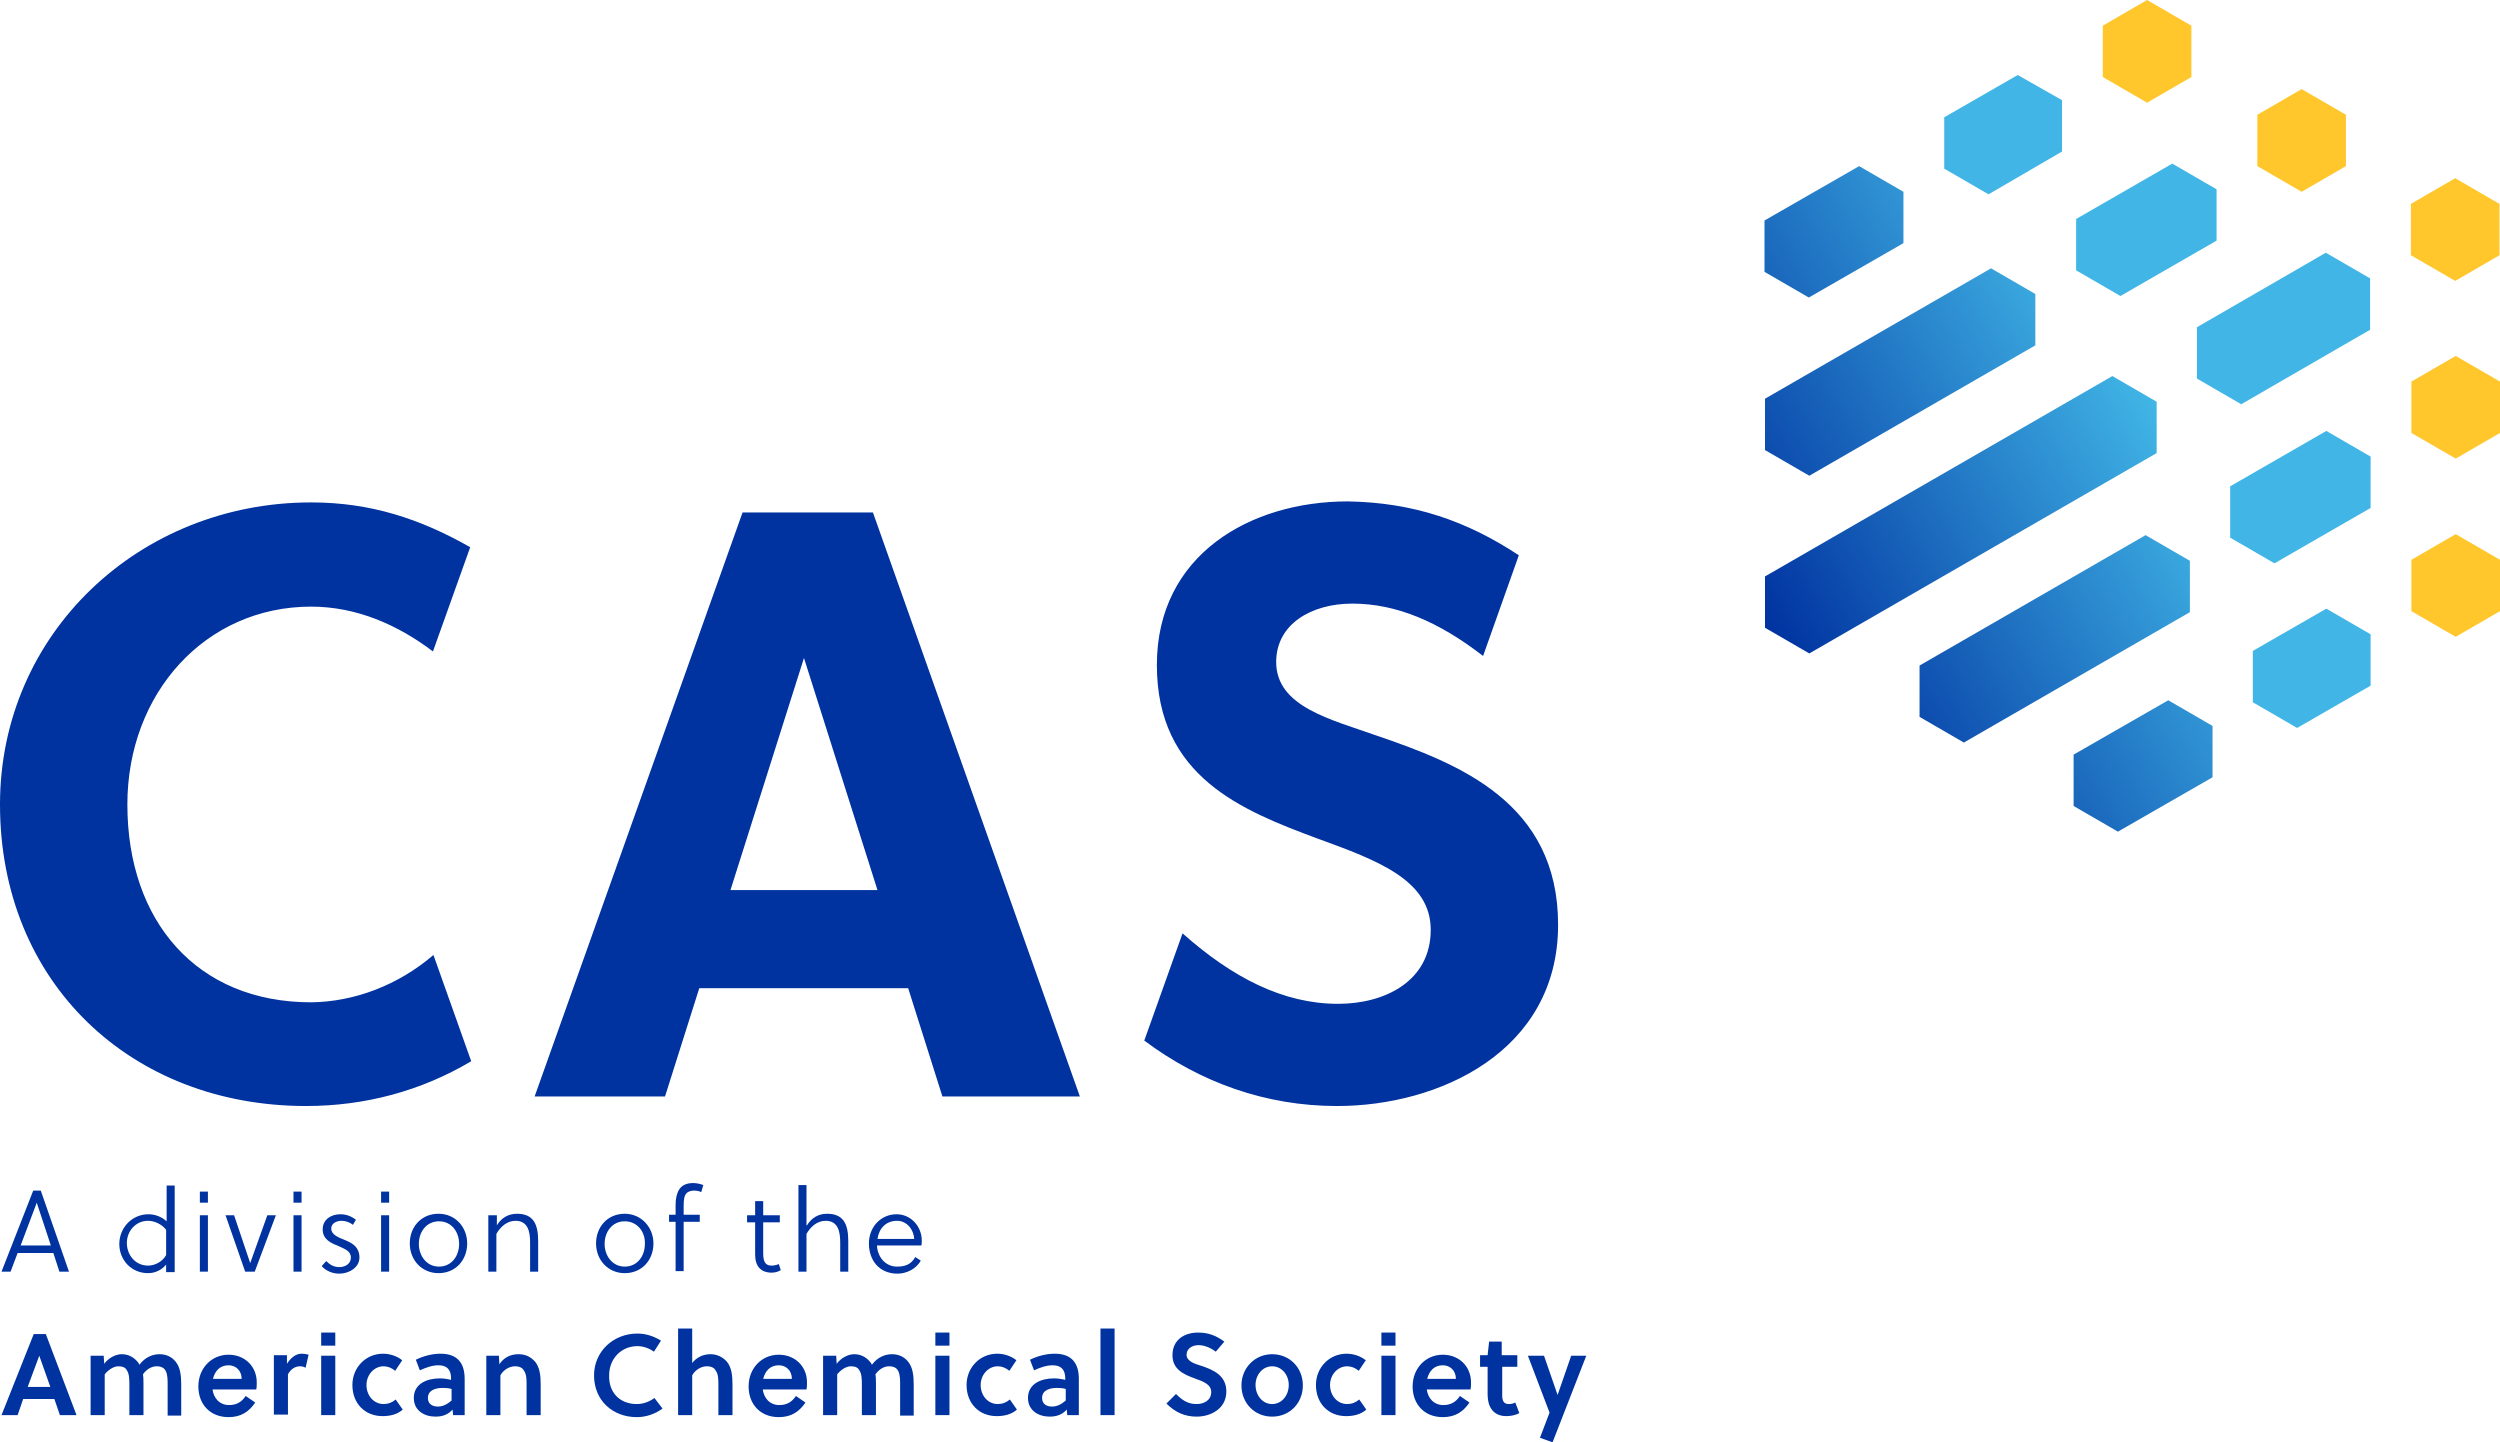 <?xml version="1.0" encoding="utf-8"?>
<!-- Generator: Adobe Illustrator 25.0.0, SVG Export Plug-In . SVG Version: 6.00 Build 0)  -->
<svg version="1.1" id="Artwork" xmlns="http://www.w3.org/2000/svg" xmlns:xlink="http://www.w3.org/1999/xlink" x="0px" y="0px"
	 viewBox="0 0 496.6 286.5" style="enable-background:new 0 0 496.6 286.5;" xml:space="preserve">
<style type="text/css">
	.st0{fill:#0032A0;}
	.st1{fill:#FFC72C;}
	.st2{fill:url(#SVGID_1_);}
	.st3{fill:#41B6E6;}
</style>
<g>
	<g>
		<path class="st0" d="M6.6,236.5h1.5l5.6,16.1h-1.9l-1.2-3.7H3.5l-1.4,3.7H0.3L6.6,236.5z M4.1,247.4h6l-2.8-8.5h0L4.1,247.4z"/>
		<path class="st0" d="M33,251.2c-0.9,1.1-2.2,1.7-3.6,1.7c-3.3,0-5.7-2.6-5.7-5.8s2.5-5.9,5.8-5.9c1.3,0,2.6,0.5,3.6,1.4v-7.1h1.6
			v17.2H33V251.2z M33,244.3c-0.8-1.1-2.3-1.8-3.6-1.8c-2.4,0-4.2,2-4.2,4.4c0,2.4,1.7,4.5,4.2,4.5c1.4,0,2.9-0.8,3.6-2.1V244.3z"/>
		<path class="st0" d="M39.7,238.9v-2.2h1.6v2.2H39.7z M39.7,252.6v-11.2h1.6v11.2H39.7z"/>
		<path class="st0" d="M44.8,241.4h1.7l3.2,9.5l3.4-9.5h1.7l-4.2,11.2h-1.9L44.8,241.4z"/>
		<path class="st0" d="M58.3,238.9v-2.2h1.6v2.2H58.3z M58.3,252.6v-11.2h1.6v11.2H58.3z"/>
		<path class="st0" d="M70.1,243.3c-0.6-0.5-1.4-0.8-2.3-0.8c-0.9,0-2,0.5-2,1.5c0,1.3,1.4,1.8,2.9,2.4c1.4,0.6,2.7,1.4,2.7,3.4
			c0,2-2.1,3.2-4,3.2c-1.3,0-2.6-0.5-3.5-1.5l0.9-1c0.7,0.7,1.5,1.2,2.6,1.2c1.1,0,2.3-0.6,2.3-1.9c0-1.3-1.2-1.7-2.5-2.3
			c-1.5-0.6-3.1-1.3-3.1-3.3c0-1.9,1.6-3,3.5-3c1.2,0,2.2,0.4,3.1,1.1L70.1,243.3z"/>
		<path class="st0" d="M75.7,238.9v-2.2h1.6v2.2H75.7z M75.7,252.6v-11.2h1.6v11.2H75.7z"/>
		<path class="st0" d="M92.8,247c0,3.3-2.3,5.9-5.7,5.9c-3.3,0-5.7-2.6-5.7-5.9c0-3.3,2.3-5.9,5.7-5.9
			C90.5,241.1,92.8,243.8,92.8,247z M87.2,242.6c-2.5,0-4,2.1-4,4.5c0,2.3,1.5,4.5,4,4.5c2.5,0,4-2.1,4-4.5
			C91.2,244.7,89.7,242.6,87.2,242.6z"/>
		<path class="st0" d="M98.7,241.4v2c0.9-1.5,2.3-2.3,4-2.3c3.2,0,4.2,2,4.2,5.4v6.1h-1.6v-5.8c0-2.1-0.4-4.3-2.9-4.3
			c-1.7,0-3,1.2-3.8,2.6v7.5h-1.6v-11.2H98.7z"/>
		<path class="st0" d="M129.8,247c0,3.3-2.3,5.9-5.7,5.9c-3.3,0-5.7-2.6-5.7-5.9c0-3.3,2.3-5.9,5.7-5.9
			C127.4,241.1,129.8,243.8,129.8,247z M124.1,242.6c-2.5,0-4,2.1-4,4.5c0,2.3,1.5,4.5,4,4.5c2.5,0,4-2.1,4-4.5
			C128.2,244.7,126.6,242.6,124.1,242.6z"/>
		<path class="st0" d="M139.3,236.8c-0.4-0.2-0.9-0.3-1.4-0.3c-0.5,0-1,0.1-1.4,0.4c-0.6,0.5-0.7,1.4-0.7,2.6v1.8h3.2v1.4h-3.2v9.8
			h-1.6v-9.8h-1.3v-1.4h1.3v-2c0-1.1,0.2-2.2,0.7-3c0.5-0.8,1.4-1.3,2.8-1.3c0.7,0,1.5,0.2,2,0.4L139.3,236.8z"/>
		<path class="st0" d="M151.6,242.8v6.2c0,2,0.7,2.4,1.7,2.4c0.4,0,0.9-0.1,1.4-0.3l0.4,1.2c-0.5,0.3-1.1,0.5-1.8,0.5
			c-2.2,0-3.3-1.3-3.3-3.6v-6.4h-1.6v-1.4h1.6v-2.8h1.6v2.8h3.3v1.4H151.6z"/>
		<path class="st0" d="M160.3,243.4c0.9-1.5,2.3-2.3,4-2.3c3.2,0,4.2,2,4.2,5.4v6.1h-1.6v-5.8c0-2.1-0.4-4.3-2.9-4.3
			c-1.7,0-3,1.2-3.8,2.6v7.5h-1.6v-17.2h1.6V243.4z"/>
		<path class="st0" d="M174.2,247.4c0.1,2.2,1.6,4.2,4,4.2c1.5,0,2.8-0.4,3.6-1.9l1.1,0.7c-0.9,1.7-2.9,2.6-4.6,2.6
			c-3.7,0-5.7-2.7-5.7-6c0-3.3,2.4-5.8,5.5-5.8c2.9,0,5,2.5,5,5.2c0,0.4,0,0.8-0.1,1H174.2z M178.2,242.5c-2.2,0-3.6,1.5-3.9,3.6
			h7.3C181.5,244.2,180.1,242.5,178.2,242.5z"/>
	</g>
	<g>
		<path class="st0" d="M173.4,101.8h-25.9l-41.3,116h25.9l6.8-21.5h41.5l6.8,21.5h27.3L173.4,101.8z M145.1,176.8l14.6-46.1
			l14.6,46.1H145.1z M86.1,189.7l7.5,21.1c-9.9,5.9-21.1,8.9-32.8,8.9C26,219.7,0,195.2,0,159.8c0-34,27.7-60,61.8-60
			c11.7,0,21.6,3.2,31.6,8.9L86,129.4c-7-5.3-15.2-8.9-24.2-8.9c-21,0-36.5,17.2-36.5,39.3c0,23.2,13.8,39.3,36.5,39.3
			C70.4,199,79.1,195.7,86.1,189.7z M301.7,110.3l-7.1,20c-8.8-6.8-17.2-10.4-26-10.4c-8,0-15.1,4-15.1,11.6
			c0,8.9,10.9,11.4,19.9,14.6c16.4,5.6,36.1,13.3,36.1,37.6c0,25.2-23.7,36-43.9,36c-14.2,0-27.2-4.7-38.3-13l7.6-21.3
			c9.9,8.8,20,14,30.9,14c9.3,0,18.4-4.5,18.4-14.7c0-9.9-10.6-13.8-22.4-18.1c-15.1-5.6-32-12.3-32-34.5c0-22,18.7-32.5,37.9-32.5
			C280.8,99.8,291.4,103.5,301.7,110.3z"/>
		<g>
			<g>
				<g>
					<path class="st1" d="M435.3,5.1v10.2l-8.8,5.1l-8.8-5.1V5.1l8.8-5.1L435.3,5.1z M487.7,35.4l-8.8,5.1v10.2l8.8,5.1l8.8-5.1
						V40.5L487.7,35.4z M496.6,111.2l-8.8-5.1l-8.8,5.1v10.2l8.8,5.1l8.8-5.1V111.2z M496.6,75.8l-8.8-5.1l-8.8,5.1v10.2l8.8,5.1
						l8.8-5.1V75.8z M466,22.8l-8.8-5.1l-8.8,5.1V33l8.8,5.1L466,33V22.8z"/>
					<g>
						<linearGradient id="SVGID_1_" gradientUnits="userSpaceOnUse" x1="350.585" y1="124.769" x2="428.392" y2="79.847">
							<stop  offset="0" style="stop-color:#0032A0"/>
							<stop  offset="1" style="stop-color:#41B6E6"/>
						</linearGradient>
						<path class="st2" d="M369.3,33l-18.8,10.8V54l8.8,5.1l18.8-10.8V38.1L369.3,33z M428.4,79.8v10.2l-69,39.8l-8.8-5.1v-10.2
							l69-39.8L428.4,79.8z M439.5,154.4l-18.8,10.8l-8.8-5.1v-10.2l18.8-10.8l8.8,5.1V154.4z M435,121.6l-44.9,25.9l-8.8-5.1v-10.2
							l44.9-25.9l8.8,5.1V121.6z M404.3,68.6l-44.9,25.9l-8.8-5.1V79.2l44.9-25.9l8.8,5.1V68.6z"/>
					</g>
					<path class="st3" d="M409.6,19.9v10.2L395,38.6l-8.8-5.1V23.3l14.6-8.4L409.6,19.9z M462,50.2L436.4,65v10.2l8.8,5.1l25.6-14.8
						V55.3L462,50.2z M470.9,126l-8.8-5.1l-14.6,8.4v10.2l8.8,5.1l14.6-8.4V126z M470.9,90.7l-8.8-5.1l-19.1,11v10.2l8.8,5.1
						l19.1-11V90.7z M440.3,37.6l-8.8-5.1l-19.1,11v10.2l8.8,5.1l19.1-11V37.6z"/>
				</g>
			</g>
		</g>
	</g>
	<g>
		<path class="st0" d="M6.7,265h2.4l6.1,16.1h-3.3l-1.1-3.2H4.6l-1.1,3.2H0.3L6.7,265z M5.5,275.5H10l-2.2-6.2h0L5.5,275.5z"/>
		<path class="st0" d="M33.3,281.1v-6c0-1,0-2.1-0.4-2.8c-0.3-0.6-0.9-0.9-1.8-0.9c-1,0-2,0.6-2.7,1.6c0.1,0.6,0.1,1.2,0.1,1.9v6.2
			h-2.8v-6c0-1,0-2.2-0.5-2.9c-0.3-0.6-0.9-0.8-1.7-0.8c-0.9,0-2,0.7-2.7,1.6v8.1h-2.8v-11.8h2.6l0.1,1.6c0.9-1.2,2.3-1.9,3.5-1.9
			c1.3,0,2.4,0.6,3.2,1.6c0.1,0.1,0.2,0.3,0.3,0.5c1.1-1.5,2.6-2.1,4-2.1c1.4,0,2.5,0.6,3.2,1.5c0.9,1.1,1.1,2.7,1.1,4.5v6.2H33.3z"
			/>
		<path class="st0" d="M42.2,275.9c0.2,1.8,1.4,3.2,3.3,3.2c1.5,0,2.5-0.6,3.3-1.8l1.9,1.3c-1.3,1.9-2.9,2.9-5.3,2.9
			c-3.7,0-6-2.6-6-6.1c0-3.6,2.6-6.3,6-6.3c3.2,0,5.6,2.3,5.6,5.5c0,0.4,0,1-0.1,1.4H42.2z M45.4,271.2c-1.7,0-2.7,1.1-3.1,2.7h5.7
			C48,272.3,46.9,271.2,45.4,271.2z"/>
		<path class="st0" d="M57,270.9c0.7-1.1,1.7-2,2.9-2c0.6,0,1,0.1,1.4,0.2l-0.6,2.6c-0.3-0.2-0.7-0.3-1.1-0.3c-1,0-1.9,0.6-2.4,1.6
			v8h-2.8v-11.8h2.6L57,270.9z"/>
		<path class="st0" d="M63.8,267.3v-2.6h2.8v2.6H63.8z M63.8,281.1v-11.8h2.8v11.8H63.8z"/>
		<path class="st0" d="M80,280c-1,0.9-2.4,1.3-4,1.3c-3.5,0-6-2.5-6-6.2c0-3.4,2.6-6.2,6.1-6.2c1.4,0,2.8,0.5,3.8,1.3l-1.4,2.1
			c-0.7-0.6-1.5-0.9-2.3-0.9c-1.9,0-3.4,1.7-3.4,3.7c0,2.2,1.5,3.8,3.4,3.8c0.9,0,1.7-0.3,2.4-0.9L80,280z"/>
		<path class="st0" d="M90,281.1l-0.1-1.1c-0.9,1-2,1.4-3.4,1.4c-2.2,0-4.3-1.2-4.3-3.7c0-2.9,2.7-3.9,5.2-3.9
			c0.6,0,1.4,0.1,2.2,0.3v-0.3c0-1.6-0.7-2.6-2.5-2.6c-1.3,0-2.6,0.5-3.7,1l-0.8-2.1c1.4-0.7,3.2-1.2,4.9-1.2c3.4,0,4.8,1.9,4.8,5
			v7.2H90z M89.7,275.9c-0.7-0.2-1.3-0.2-1.8-0.2c-1.3,0-2.9,0.4-2.9,2c0,1.2,0.9,1.7,2,1.7c1,0,1.9-0.5,2.7-1.2V275.9z"/>
		<path class="st0" d="M99.1,269.3l0.1,1.7c0.9-1.4,2.3-2,3.8-2s2.5,0.6,3.3,1.5c0.9,1.1,1.1,2.7,1.1,4.4v6.2h-2.8v-6
			c0-1,0-2.1-0.5-2.8c-0.3-0.6-0.9-0.9-1.8-0.9c-1.1,0-2.3,0.7-2.9,1.8v7.9h-2.8v-11.8H99.1z"/>
		<path class="st0" d="M126.5,278.9c1.2,0,2.4-0.4,3.5-1.2l1.6,2.1c-1.5,1.1-3.3,1.7-5.1,1.7c-4.8,0-8.5-3.3-8.5-8.3
			c0-4.7,3.8-8.3,8.6-8.3c1.7,0,3.2,0.5,4.7,1.4l-1.4,2.2c-1-0.7-2.1-1.1-3.3-1.1c-3.2,0-5.6,2.5-5.6,5.8
			C120.9,276.6,123.1,278.9,126.5,278.9z"/>
		<path class="st0" d="M137.4,270.9c0.9-1.3,2.3-1.9,3.7-1.9c1.4,0,2.5,0.6,3.3,1.5c0.9,1.1,1.1,2.7,1.1,4.4v6.2h-2.8v-6
			c0-1,0-2.1-0.5-2.8c-0.3-0.6-0.9-0.9-1.8-0.9c-1.1,0-2.3,0.7-2.9,1.8v7.9h-2.8v-17.2h2.8V270.9z"/>
		<path class="st0" d="M151.5,275.9c0.2,1.8,1.4,3.2,3.3,3.2c1.5,0,2.5-0.6,3.3-1.8l1.9,1.3c-1.3,1.9-2.9,2.9-5.3,2.9
			c-3.7,0-6-2.6-6-6.1c0-3.6,2.6-6.3,6-6.3c3.2,0,5.6,2.3,5.6,5.5c0,0.4,0,1-0.1,1.4H151.5z M154.7,271.2c-1.7,0-2.7,1.1-3.1,2.7
			h5.7C157.3,272.3,156.2,271.2,154.7,271.2z"/>
		<path class="st0" d="M178.8,281.1v-6c0-1,0-2.1-0.4-2.8c-0.3-0.6-0.9-0.9-1.8-0.9c-1,0-2,0.6-2.7,1.6c0.1,0.6,0.1,1.2,0.1,1.9v6.2
			h-2.8v-6c0-1,0-2.2-0.5-2.9c-0.3-0.6-0.9-0.8-1.7-0.8c-0.9,0-2,0.7-2.7,1.6v8.1h-2.8v-11.8h2.6l0.1,1.6c0.9-1.2,2.3-1.9,3.5-1.9
			c1.3,0,2.4,0.6,3.2,1.6c0.1,0.1,0.2,0.3,0.3,0.5c1.1-1.5,2.6-2.1,4-2.1c1.4,0,2.5,0.6,3.2,1.5c0.9,1.1,1.1,2.7,1.1,4.5v6.2H178.8z
			"/>
		<path class="st0" d="M185.8,267.3v-2.6h2.8v2.6H185.8z M185.8,281.1v-11.8h2.8v11.8H185.8z"/>
		<path class="st0" d="M202,280c-1,0.9-2.4,1.3-4,1.3c-3.5,0-6-2.5-6-6.2c0-3.4,2.6-6.2,6.1-6.2c1.4,0,2.8,0.5,3.8,1.3l-1.4,2.1
			c-0.7-0.6-1.5-0.9-2.3-0.9c-1.9,0-3.4,1.7-3.4,3.7c0,2.2,1.5,3.8,3.4,3.8c0.9,0,1.7-0.3,2.4-0.9L202,280z"/>
		<path class="st0" d="M212,281.1l-0.1-1.1c-0.9,1-2,1.4-3.4,1.4c-2.2,0-4.3-1.2-4.3-3.7c0-2.9,2.7-3.9,5.2-3.9
			c0.6,0,1.4,0.1,2.2,0.3v-0.3c0-1.6-0.7-2.6-2.5-2.6c-1.3,0-2.6,0.5-3.7,1l-0.8-2.1c1.4-0.7,3.2-1.2,4.9-1.2c3.4,0,4.8,1.9,4.8,5
			v7.2H212z M211.7,275.9c-0.7-0.2-1.3-0.2-1.8-0.2c-1.3,0-2.9,0.4-2.9,2c0,1.2,0.9,1.7,2,1.7c1,0,1.9-0.5,2.7-1.2V275.9z"/>
		<path class="st0" d="M221.4,281.1h-2.8v-17.2h2.8V281.1z"/>
		<path class="st0" d="M238.1,267.2c-1.3,0-2.4,0.7-2.4,1.9c0,1.3,1.6,1.8,2.9,2.2c2.4,0.8,5,1.9,5,5.1c0,3.5-3.2,5-5.9,5
			c-2.4,0-4.3-0.9-6-2.6l1.9-1.9c1.4,1.4,2.5,2,4.1,2c1.4,0,2.9-0.7,2.9-2.4c0-1.5-1.6-2.1-3.3-2.7c-2.2-0.8-4.4-1.8-4.4-4.6
			c0-3.1,2.4-4.5,5.1-4.5c2,0,3.6,0.6,5.2,1.8l-1.7,2C240.6,267.8,239.3,267.2,238.1,267.2z"/>
		<path class="st0" d="M258.8,275.2c0,3.5-2.6,6.2-6.1,6.2c-3.5,0-6.1-2.7-6.1-6.2c0-3.4,2.6-6.2,6.1-6.2
			C256.2,269,258.8,271.7,258.8,275.2z M252.7,271.4c-1.9,0-3.3,1.7-3.3,3.7c0,2.1,1.4,3.8,3.3,3.8s3.3-1.7,3.3-3.8
			C256,273.1,254.6,271.4,252.7,271.4z"/>
		<path class="st0" d="M271.4,280c-1,0.9-2.4,1.3-4,1.3c-3.5,0-6-2.5-6-6.2c0-3.4,2.6-6.2,6.1-6.2c1.4,0,2.8,0.5,3.8,1.3l-1.4,2.1
			c-0.7-0.6-1.5-0.9-2.3-0.9c-1.9,0-3.4,1.7-3.4,3.7c0,2.2,1.5,3.8,3.4,3.8c0.9,0,1.7-0.3,2.4-0.9L271.4,280z"/>
		<path class="st0" d="M274.4,267.3v-2.6h2.8v2.6H274.4z M274.4,281.1v-11.8h2.8v11.8H274.4z"/>
		<path class="st0" d="M283.4,275.9c0.2,1.8,1.4,3.2,3.3,3.2c1.5,0,2.5-0.6,3.3-1.8l1.9,1.3c-1.3,1.9-2.9,2.9-5.3,2.9
			c-3.7,0-6-2.6-6-6.1c0-3.6,2.6-6.3,6-6.3c3.2,0,5.6,2.3,5.6,5.5c0,0.4,0,1-0.1,1.4H283.4z M286.6,271.2c-1.7,0-2.7,1.1-3.1,2.7
			h5.7C289.2,272.3,288.1,271.2,286.6,271.2z"/>
		<path class="st0" d="M298.4,271.6v4.9c0,0.3,0,0.6,0,1c0.1,0.9,0.4,1.4,1.3,1.4c0.5,0,0.9-0.1,1.3-0.3l0.8,2.1
			c-0.7,0.4-1.7,0.6-2.6,0.6c-1.8,0-2.9-0.9-3.4-2.3c-0.2-0.6-0.3-1.4-0.3-2.2v-5.3h-1.5v-2.3h1.5l0.3-2.7h2.5v2.7h3.1v2.3H298.4z"
			/>
		<path class="st0" d="M306.7,269.3l2.7,7.8h0l2.7-7.8h3l-6.7,17.2l-2.5-0.9l1.9-5l-4.3-11.3H306.7z"/>
	</g>
</g>
</svg>
